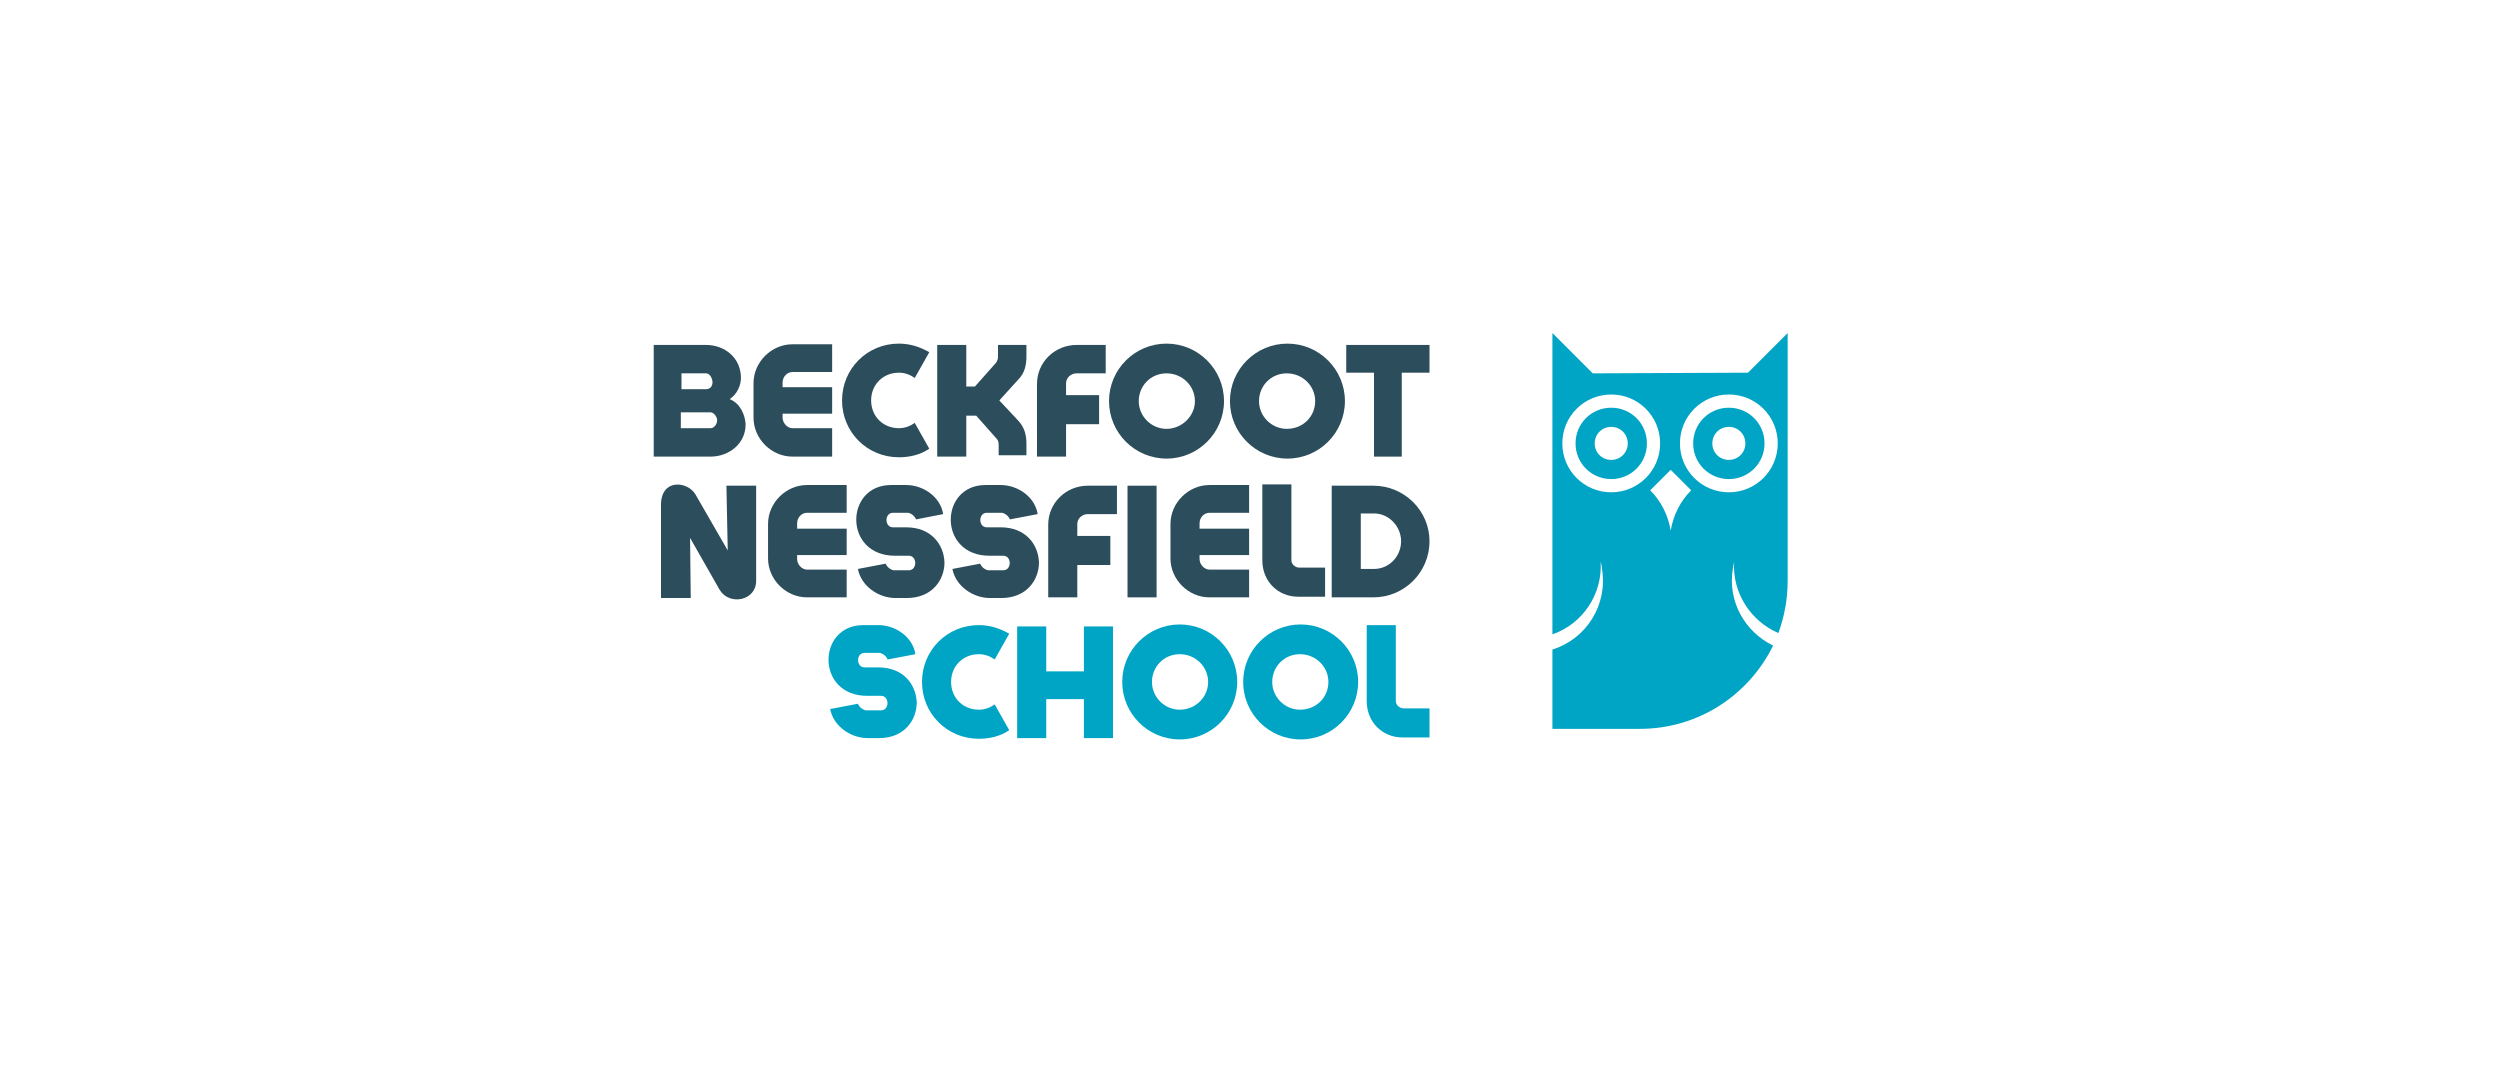 <?xml version="1.0" encoding="UTF-8"?>
<svg xmlns="http://www.w3.org/2000/svg" id="Layer_2" viewBox="0 0 378.33 161.6">
  <defs>
    <style>
      .cls-1 {
        fill: none;
      }

      .cls-2 {
        fill: #00a4c4;
      }

      .cls-3 {
        fill: #2c4d5b;
      }
    </style>
  </defs>
  <g id="Layer_1-2" data-name="Layer_1">
    <rect class="cls-1" width="378.33" height="161.6"></rect>
    <g>
      <path class="cls-3" d="M110.43,60.4c1.7.7,2.3,2.5,2.4,3.7.1,2.9-2.4,5-5.3,5h-8.6v-16.9h7.9c2.9,0,5.3,2,5.3,5,0,1-.5,2.4-1.7,3.2ZM106.83,56.5h-3.7v2.4h3.7c.6,0,1-.4,1-1.1-.1-.8-.5-1.3-1-1.3ZM107.53,62.4h-4.5v2.4h4.5c.6,0,1-.7,1-1.2s-.5-1.2-1-1.2Z"></path>
      <path class="cls-3" d="M125.93,69.1h-6c-3.2,0-5.9-2.7-5.9-5.9v-5.2c0-3.2,2.7-5.9,5.9-5.9h6v4.2h-6c-.8,0-1.5.7-1.5,1.6v.7h7.5v4h-7.5v.6c0,.8.7,1.6,1.5,1.6h6v4.3Z"></path>
      <path class="cls-3" d="M140.63,67.9c-1.3.9-2.9,1.3-4.6,1.3-4.8,0-8.6-3.8-8.6-8.6s3.8-8.6,8.6-8.6c1.7,0,3.2.5,4.6,1.3l-2.2,3.9c-.7-.5-1.5-.8-2.4-.8-2.4,0-4.2,1.8-4.2,4.2s1.8,4.2,4.2,4.2c.9,0,1.7-.3,2.4-.8l2.2,3.9Z"></path>
      <path class="cls-3" d="M151.13,69.1v-1.8c0-.4-.1-.7-.3-.9l-3.1-3.5h-1.5v6.2h-4.4v-16.9h4.4v6.3h1.3l3.2-3.6c.2-.3.3-.6.3-.9v-1.8h4.3v1.8c0,1.3-.3,2.5-1.2,3.4l-2.9,3.2,2.9,3.1c.9,1,1.2,2.1,1.2,3.4v1.8h-4.2v.2Z"></path>
      <path class="cls-3" d="M156.93,69.1v-11c0-3.3,2.7-5.9,6-5.9h4.4v4.3h-4.4c-.9,0-1.6.7-1.6,1.5v1.8h5v4.4h-5v4.9h-4.4Z"></path>
      <path class="cls-3" d="M185.23,60.7c0,4.8-3.9,8.7-8.7,8.7s-8.7-3.9-8.7-8.7,3.9-8.7,8.7-8.7,8.7,3.9,8.7,8.7ZM180.83,60.7c0-2.3-1.9-4.2-4.3-4.2s-4.2,1.9-4.2,4.2,1.9,4.2,4.2,4.2,4.3-1.9,4.3-4.2Z"></path>
      <path class="cls-3" d="M203.53,60.7c0,4.8-3.9,8.7-8.7,8.7s-8.7-3.9-8.7-8.7,3.9-8.7,8.7-8.7,8.7,3.9,8.7,8.7ZM199.03,60.7c0-2.3-1.9-4.2-4.3-4.2s-4.2,1.9-4.2,4.2,1.9,4.2,4.2,4.2c2.5,0,4.3-1.9,4.3-4.2Z"></path>
      <path class="cls-3" d="M207.93,69.1v-12.7h-4.2v-4.2h12.6v4.2h-4.2v12.7h-4.2Z"></path>
      <path class="cls-3" d="M114.43,73.5v14.4c0,3-4,3.8-5.5,1.4l-4.5-7.9.1,9.1h-4.5v-14.1c0-4,4-3.6,5.2-1.6l4.9,8.5-.2-9.8h4.5Z"></path>
      <path class="cls-3" d="M128.13,90.4h-6c-3.2,0-5.9-2.7-5.9-5.9v-5.2c0-3.2,2.7-5.9,5.9-5.9h6v4.2h-6c-.8,0-1.5.7-1.5,1.6v.8h7.5v4h-7.5v.6c0,.8.7,1.6,1.5,1.6h6v4.2Z"></path>
      <path class="cls-3" d="M138.63,78.6c-.2-.5-.7-.9-1.2-1h-2.3c-1.3,0-1.3,2.2,0,2.2h2c3.8,0,5.7,2.6,5.8,5.3,0,2.7-1.9,5.4-5.7,5.4h-1.7c-2.6,0-5.2-1.8-5.7-4.4l4.2-.8c.2.5.7.9,1.2,1h2.3c1.3,0,1.3-2.2,0-2.2h-2.1c-7.8,0-7.6-10.7-.6-10.7h2.3c2.6,0,5.2,1.8,5.6,4.4l-4.1.8Z"></path>
      <path class="cls-3" d="M152.83,78.6c-.2-.5-.7-.9-1.2-1h-2.3c-1.3,0-1.3,2.2,0,2.2h2.1c3.8,0,5.7,2.6,5.8,5.3,0,2.7-1.9,5.4-5.7,5.4h-1.7c-2.6,0-5.2-1.8-5.7-4.4l4.2-.8c.2.5.7.9,1.2,1h2.3c1.3,0,1.3-2.2,0-2.2h-2.1c-7.8,0-7.6-10.7-.6-10.7h2.3c2.6,0,5.2,1.8,5.6,4.4l-4.2.8Z"></path>
      <path class="cls-3" d="M158.63,90.4v-11c0-3.3,2.7-5.9,6-5.9h4.4v4.3h-4.4c-.9,0-1.6.7-1.6,1.5v1.8h5v4.4h-5v4.9s-4.4,0-4.4,0Z"></path>
      <path class="cls-3" d="M170.63,90.4v-16.9h4.4v16.9h-4.4Z"></path>
      <path class="cls-3" d="M189.03,90.4h-6c-3.2,0-5.9-2.7-5.9-5.9v-5.2c0-3.2,2.7-5.9,5.9-5.9h6v4.2h-6c-.8,0-1.5.7-1.5,1.6v.8h7.5v4h-7.5v.6c0,.8.7,1.6,1.5,1.6h6v4.2Z"></path>
      <path class="cls-3" d="M191.03,73.3h4.4v11.5c0,.6.6,1.1,1.2,1.1h3.9v4.4h-4.1c-3,0-5.4-2.3-5.4-5.5v-11.5Z"></path>
      <path class="cls-3" d="M216.33,81.9c0,4.7-3.8,8.5-8.5,8.5h-6.3v-16.9h6.3c4.7,0,8.5,3.8,8.5,8.4ZM212.03,81.9c0-2.2-1.8-4.2-4.1-4.2h-2v8.4h2c2.3,0,4.1-1.9,4.1-4.2Z"></path>
    </g>
    <g>
      <path class="cls-2" d="M134.33,99.8c-.2-.5-.7-.9-1.2-1h-2.3c-1.3,0-1.3,2.2,0,2.2h2.1c3.8,0,5.7,2.6,5.8,5.3,0,2.7-1.9,5.4-5.7,5.4h-1.7c-2.6,0-5.2-1.8-5.7-4.4l4.2-.8c.2.5.7.9,1.2,1h2.3c1.3,0,1.3-2.2,0-2.2h-2.1c-7.8,0-7.6-10.7-.6-10.7h2.3c2.6,0,5.2,1.8,5.6,4.4l-4.2.8Z"></path>
      <path class="cls-2" d="M152.73,110.5c-1.3.9-2.9,1.3-4.6,1.3-4.8,0-8.6-3.8-8.6-8.6s3.8-8.6,8.6-8.6c1.7,0,3.2.5,4.6,1.3l-2.2,3.9c-.7-.5-1.5-.8-2.4-.8-2.4,0-4.2,1.8-4.2,4.2s1.8,4.2,4.2,4.2c.9,0,1.7-.3,2.4-.8l2.2,3.9Z"></path>
      <path class="cls-2" d="M153.93,111.7v-16.9h4.4v6.8h5.7v-6.8h4.4v16.9h-4.4v-5.9h-5.7v5.9h-4.4Z"></path>
      <path class="cls-2" d="M187.23,103.2c0,4.8-3.9,8.7-8.7,8.7s-8.7-3.9-8.7-8.7,3.9-8.7,8.7-8.7,8.7,3.9,8.7,8.7ZM182.83,103.2c0-2.3-1.9-4.2-4.3-4.2s-4.2,1.9-4.2,4.2,1.9,4.2,4.2,4.2c2.4,0,4.3-1.9,4.3-4.2Z"></path>
      <path class="cls-2" d="M205.53,103.2c0,4.8-3.9,8.7-8.7,8.7s-8.7-3.9-8.7-8.7,3.9-8.7,8.7-8.7,8.7,3.9,8.7,8.7ZM201.03,103.2c0-2.3-1.9-4.2-4.3-4.2s-4.2,1.9-4.2,4.2,1.9,4.2,4.2,4.2c2.5,0,4.3-1.9,4.3-4.2Z"></path>
      <path class="cls-2" d="M206.83,94.6h4.4v11.5c0,.6.6,1.1,1.2,1.1h3.9v4.4h-4.1c-3,0-5.4-2.3-5.4-5.5v-11.5Z"></path>
    </g>
    <g>
      <path class="cls-2" d="M243.83,61.7c-3,0-5.4,2.4-5.4,5.4s2.4,5.4,5.4,5.4,5.4-2.4,5.4-5.4-2.4-5.4-5.4-5.4ZM243.83,69.6c-1.4,0-2.5-1.1-2.5-2.5s1.1-2.5,2.5-2.5,2.5,1.1,2.5,2.5-1.1,2.5-2.5,2.5Z"></path>
      <path class="cls-2" d="M264.53,56.4l-23.5.1-6.1-6.1v45.6c4.6-1.6,7.6-6.1,7.3-11,.1.4.2.7.2,1.1.9,5.5-2.4,10.6-7.5,12.2v12h13.2c8.9,0,16.5-5.1,20.2-12.6-4.3-2.1-6.9-6.7-6.1-11.6.1-.4.1-.7.2-1.1-.3,4.7,2.5,9,6.7,10.8.9-2.5,1.4-5.1,1.4-7.9v-37.5l-6,6ZM243.83,74.5c-4.1,0-7.4-3.3-7.4-7.4s3.3-7.4,7.4-7.4,7.4,3.3,7.4,7.4c0,4.1-3.3,7.4-7.4,7.4ZM252.83,80.3c-.4-2.4-1.5-4.5-3.1-6.1l3.1-3.1,3.1,3.1c-1.6,1.6-2.7,3.7-3.1,6.1ZM261.63,74.5c-4.1,0-7.4-3.3-7.4-7.4s3.3-7.4,7.4-7.4,7.4,3.3,7.4,7.4-3.3,7.4-7.4,7.4Z"></path>
      <path class="cls-2" d="M261.63,61.7c-3,0-5.4,2.4-5.4,5.4s2.4,5.4,5.4,5.4,5.4-2.4,5.4-5.4-2.4-5.4-5.4-5.4ZM261.63,69.6c-1.4,0-2.5-1.1-2.5-2.5s1.1-2.5,2.5-2.5,2.5,1.1,2.5,2.5-1.1,2.5-2.5,2.5Z"></path>
    </g>
  </g>
</svg>
